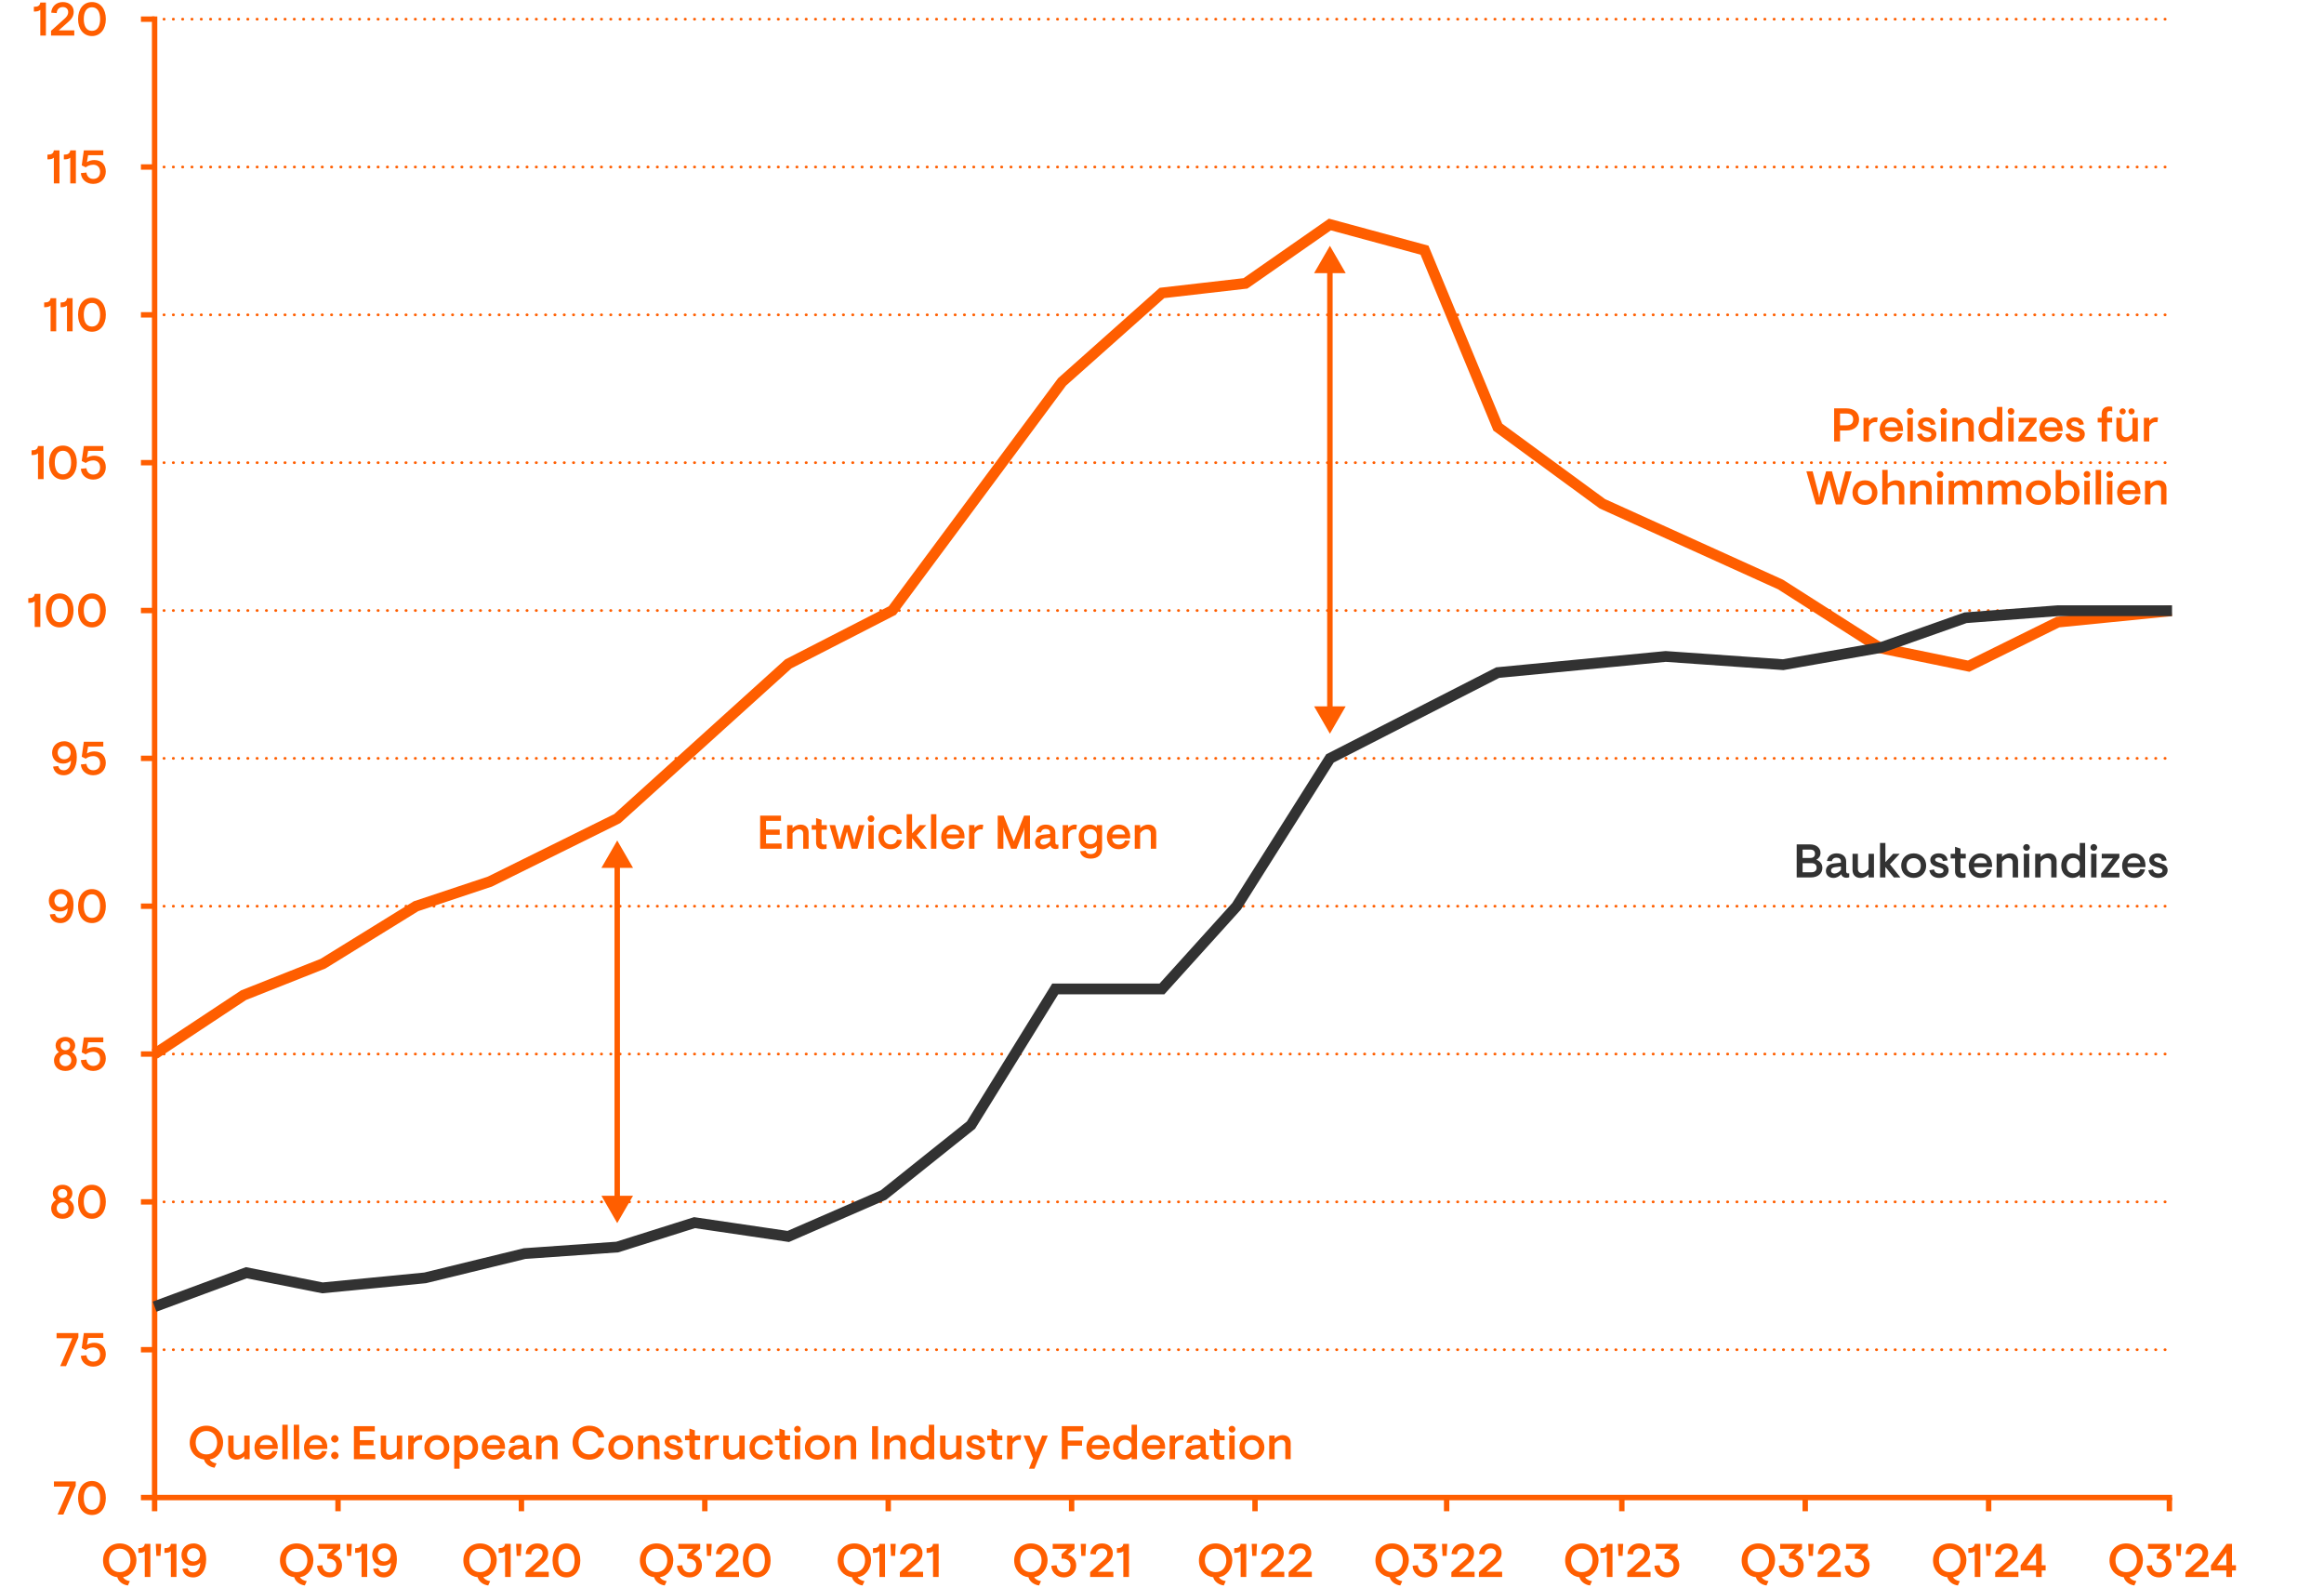 <svg width="849" height="580" viewBox="0 0 849 580" fill="none" xmlns="http://www.w3.org/2000/svg">
<path d="M56.484 385.004L88.984 363.504L117.984 352.004L151.984 331.004L178.984 322.004L225.484 299.004L287.984 242.504L325.984 223.004L387.984 139.504L424.484 107.004L454.984 103.504L485.836 82L520.403 91.377L547.168 156.011L585.372 184.012L650.422 213.481L686.729 236.639L719.197 243.321L751.781 227.227L793.268 223.098" stroke="#FF5E00" stroke-width="3.94"/>
<path d="M56.484 385H51.484" stroke="#FF5E00" stroke-width="1.97"/>
<path d="M56.484 331H51.484" stroke="#FF5E00" stroke-width="1.97"/>
<path d="M56.484 277H51.484" stroke="#FF5E00" stroke-width="1.97"/>
<path d="M56.484 223H51.484" stroke="#FF5E00" stroke-width="1.97"/>
<path d="M56.484 169H51.484" stroke="#FF5E00" stroke-width="1.97"/>
<path d="M56.484 115H51.484" stroke="#FF5E00" stroke-width="1.97"/>
<path d="M56.484 61H51.484" stroke="#FF5E00" stroke-width="1.97"/>
<path d="M56.484 7H51.484" stroke="#FF5E00" stroke-width="1.97"/>
<path d="M56.484 439H51.484" stroke="#FF5E00" stroke-width="1.97"/>
<path d="M56.484 493H51.484" stroke="#FF5E00" stroke-width="1.97"/>
<path d="M56.484 547H51.484" stroke="#FF5E00" stroke-width="1.97"/>
<path d="M56.484 547L56.484 552" stroke="#FF5E00" stroke-width="1.97"/>
<path d="M123.484 547L123.484 552" stroke="#FF5E00" stroke-width="1.97"/>
<path d="M190.484 547L190.484 552" stroke="#FF5E00" stroke-width="1.97"/>
<path d="M257.484 547L257.484 552" stroke="#FF5E00" stroke-width="1.97"/>
<path d="M324.484 547L324.484 552" stroke="#FF5E00" stroke-width="1.97"/>
<path d="M391.484 547L391.484 552" stroke="#FF5E00" stroke-width="1.97"/>
<path d="M458.484 547L458.484 552" stroke="#FF5E00" stroke-width="1.97"/>
<path d="M528.484 547L528.484 552" stroke="#FF5E00" stroke-width="1.97"/>
<path d="M592.484 547L592.484 552" stroke="#FF5E00" stroke-width="1.97"/>
<path d="M659.484 547L659.484 552" stroke="#FF5E00" stroke-width="1.97"/>
<path d="M726.484 547L726.484 552" stroke="#FF5E00" stroke-width="1.97"/>
<path d="M792.516 547L792.516 552" stroke="#FF5E00" stroke-width="1.97"/>
<path d="M14.733 229H12.681V219.599C12.129 220.082 11.49 220.22 10.335 220.22V218.477H10.576C11.835 218.477 12.543 218.029 12.681 216.925H14.733V229ZM21.8 229.173C18.66 229.173 16.728 226.602 16.728 222.962C16.728 219.323 18.66 216.752 21.8 216.752C24.922 216.752 26.871 219.323 26.871 222.962C26.871 226.602 24.922 229.173 21.8 229.173ZM21.8 227.275C23.766 227.275 24.784 225.602 24.784 222.962C24.784 220.323 23.766 218.65 21.8 218.65C19.833 218.65 18.816 220.323 18.816 222.962C18.816 225.602 19.833 227.275 21.8 227.275ZM33.592 229.173C30.452 229.173 28.52 226.602 28.52 222.962C28.52 219.323 30.452 216.752 33.592 216.752C36.714 216.752 38.663 219.323 38.663 222.962C38.663 226.602 36.714 229.173 33.592 229.173ZM33.592 227.275C35.558 227.275 36.576 225.602 36.576 222.962C36.576 220.323 35.558 218.65 33.592 218.65C31.625 218.65 30.608 220.323 30.608 222.962C30.608 225.602 31.625 227.275 33.592 227.275Z" fill="#FF5E00"/>
<path d="M15.929 175H13.877V165.599C13.325 166.082 12.686 166.22 11.531 166.22V164.477H11.772C13.031 164.477 13.739 164.029 13.877 162.925H15.929V175ZM22.996 175.173C19.856 175.173 17.924 172.602 17.924 168.962C17.924 165.323 19.856 162.752 22.996 162.752C26.118 162.752 28.067 165.323 28.067 168.962C28.067 172.602 26.118 175.173 22.996 175.173ZM22.996 173.275C24.962 173.275 25.98 171.602 25.98 168.962C25.98 166.323 24.962 164.65 22.996 164.65C21.029 164.65 20.012 166.323 20.012 168.962C20.012 171.602 21.029 173.275 22.996 173.275ZM34.046 175.173C31.597 175.173 29.768 173.62 29.544 171.36L29.613 171.222L31.579 171.032C31.717 172.223 32.511 173.344 34.046 173.344C35.616 173.344 36.565 172.378 36.565 170.739C36.565 169.049 35.478 168.169 34.081 168.169C32.752 168.169 31.838 168.721 31.321 169.118L29.854 168.393L30.631 162.925H37.738V164.684H32.2L31.752 167.22C32.39 166.806 33.373 166.461 34.443 166.461C37.013 166.461 38.652 168.065 38.652 170.67C38.652 173.102 36.944 175.173 34.046 175.173Z" fill="#FF5E00"/>
<path d="M20.528 121H18.476V111.599C17.924 112.082 17.285 112.22 16.13 112.22V110.477H16.371C17.63 110.477 18.337 110.029 18.476 108.925H20.528V121ZM26.525 121H24.473V111.599C23.921 112.082 23.282 112.22 22.127 112.22V110.477H22.368C23.627 110.477 24.335 110.029 24.473 108.925H26.525V121ZM33.592 121.173C30.452 121.173 28.52 118.602 28.52 114.962C28.52 111.323 30.452 108.752 33.592 108.752C36.714 108.752 38.663 111.323 38.663 114.962C38.663 118.602 36.714 121.173 33.592 121.173ZM33.592 119.275C35.558 119.275 36.576 117.602 36.576 114.962C36.576 112.323 35.558 110.65 33.592 110.65C31.625 110.65 30.608 112.323 30.608 114.962C30.608 117.602 31.625 119.275 33.592 119.275Z" fill="#FF5E00"/>
<path d="M21.724 67H19.672V57.599C19.119 58.082 18.481 58.22 17.326 58.22V56.477H17.567C18.826 56.477 19.534 56.029 19.672 54.925H21.724V67ZM27.721 67H25.669V57.599C25.117 58.082 24.478 58.22 23.323 58.22V56.477H23.564C24.823 56.477 25.531 56.029 25.669 54.925H27.721V67ZM34.046 67.172C31.597 67.172 29.768 65.62 29.544 63.36L29.613 63.222L31.579 63.032C31.717 64.223 32.511 65.344 34.046 65.344C35.616 65.344 36.565 64.378 36.565 62.739C36.565 61.049 35.478 60.169 34.081 60.169C32.752 60.169 31.838 60.721 31.321 61.118L29.854 60.393L30.631 54.925H37.738V56.684H32.2L31.752 59.22C32.39 58.806 33.373 58.461 34.443 58.461C37.013 58.461 38.652 60.066 38.652 62.67C38.652 65.103 36.944 67.172 34.046 67.172Z" fill="#FF5E00"/>
<path d="M16.772 13H14.719V3.599C14.167 4.082 13.529 4.22 12.373 4.22V2.478H12.614C13.874 2.478 14.581 2.029 14.719 0.925H16.772V13ZM27.133 13H18.646V11.258L23.545 6.859C24.356 6.135 24.908 5.444 24.908 4.392C24.908 3.288 24.114 2.581 22.976 2.581C21.648 2.581 20.785 3.426 20.716 4.789L18.767 4.634L18.715 4.513C18.887 2.409 20.526 0.752 22.959 0.752C25.253 0.752 26.926 2.132 26.926 4.289C26.926 5.876 26.15 6.963 24.925 8.032L21.441 11.102H27.133V13ZM33.592 13.172C30.452 13.172 28.52 10.602 28.52 6.963C28.52 3.323 30.452 0.752 33.592 0.752C36.714 0.752 38.663 3.323 38.663 6.963C38.663 10.602 36.714 13.172 33.592 13.172ZM33.592 11.275C35.558 11.275 36.576 9.602 36.576 6.963C36.576 4.323 35.558 2.65 33.592 2.65C31.625 2.65 30.608 4.323 30.608 6.963C30.608 9.602 31.625 11.275 33.592 11.275Z" fill="#FF5E00"/>
<path d="M23.276 283.173C21.119 283.173 19.739 281.965 19.412 280.119L19.463 279.998L21.275 279.809C21.602 280.913 22.258 281.361 23.293 281.361C24.759 281.361 25.898 280.033 25.915 277.773C25.156 278.601 24.173 278.912 23.034 278.912C20.774 278.912 19.032 277.376 19.032 274.979C19.032 272.598 20.809 270.752 23.5 270.752C24.811 270.752 26.139 271.391 26.95 272.426C27.726 273.461 28.054 274.789 28.054 276.548C28.054 280.516 26.277 283.173 23.276 283.173ZM23.431 277.342C24.949 277.342 25.811 276.169 25.811 274.927C25.811 273.616 24.949 272.512 23.431 272.512C21.93 272.512 21.068 273.685 21.068 274.927C21.068 276.169 21.93 277.342 23.431 277.342ZM34.046 283.173C31.597 283.173 29.768 281.62 29.544 279.36L29.613 279.222L31.579 279.032C31.717 280.223 32.511 281.344 34.046 281.344C35.616 281.344 36.565 280.378 36.565 278.739C36.565 277.049 35.478 276.169 34.081 276.169C32.752 276.169 31.838 276.721 31.321 277.118L29.854 276.393L30.631 270.925H37.738V272.684H32.2L31.752 275.22C32.39 274.806 33.373 274.461 34.443 274.461C37.013 274.461 38.652 276.065 38.652 278.67C38.652 281.102 36.944 283.173 34.046 283.173Z" fill="#FF5E00"/>
<path d="M22.08 337.173C19.923 337.173 18.543 335.965 18.216 334.119L18.267 333.998L20.079 333.809C20.406 334.913 21.062 335.361 22.097 335.361C23.563 335.361 24.702 334.033 24.719 331.773C23.96 332.601 22.977 332.912 21.838 332.912C19.578 332.912 17.836 331.376 17.836 328.979C17.836 326.598 19.613 324.752 22.304 324.752C23.615 324.752 24.943 325.391 25.754 326.426C26.53 327.461 26.858 328.789 26.858 330.548C26.858 334.516 25.081 337.173 22.08 337.173ZM22.235 331.342C23.753 331.342 24.615 330.169 24.615 328.927C24.615 327.616 23.753 326.512 22.235 326.512C20.734 326.512 19.872 327.685 19.872 328.927C19.872 330.169 20.734 331.342 22.235 331.342ZM33.592 337.173C30.452 337.173 28.52 334.602 28.52 330.962C28.52 327.323 30.452 324.752 33.592 324.752C36.714 324.752 38.663 327.323 38.663 330.962C38.663 334.602 36.714 337.173 33.592 337.173ZM33.592 335.275C35.558 335.275 36.576 333.602 36.576 330.962C36.576 328.323 35.558 326.65 33.592 326.65C31.625 326.65 30.608 328.323 30.608 330.962C30.608 333.602 31.625 335.275 33.592 335.275Z" fill="#FF5E00"/>
<path d="M23.884 391.173C21.297 391.173 19.727 389.516 19.727 387.36C19.727 385.98 20.486 384.876 21.521 384.29C20.762 383.72 20.313 382.841 20.313 381.875C20.313 380.063 21.814 378.752 23.884 378.752C25.971 378.752 27.472 380.063 27.472 381.875C27.472 382.841 27.024 383.72 26.265 384.29C27.3 384.876 28.059 385.98 28.059 387.36C28.059 389.516 26.472 391.173 23.884 391.173ZM23.884 383.6C24.885 383.6 25.609 382.927 25.609 381.961C25.609 380.978 24.885 380.322 23.884 380.322C22.884 380.322 22.176 380.978 22.176 381.961C22.176 382.927 22.884 383.6 23.884 383.6ZM23.884 389.413C25.092 389.413 26.04 388.55 26.04 387.291C26.04 386.032 25.074 385.152 23.884 385.152C22.694 385.152 21.745 386.032 21.745 387.291C21.745 388.55 22.677 389.413 23.884 389.413ZM34.046 391.173C31.597 391.173 29.768 389.62 29.544 387.36L29.613 387.222L31.579 387.032C31.717 388.223 32.511 389.344 34.046 389.344C35.616 389.344 36.565 388.378 36.565 386.739C36.565 385.049 35.478 384.169 34.081 384.169C32.752 384.169 31.838 384.721 31.321 385.118L29.854 384.393L30.631 378.925H37.738V380.684H32.2L31.752 383.22C32.39 382.806 33.373 382.461 34.443 382.461C37.013 382.461 38.652 384.065 38.652 386.67C38.652 389.102 36.944 391.173 34.046 391.173Z" fill="#FF5E00"/>
<path d="M22.857 445.173C20.269 445.173 18.699 443.516 18.699 441.36C18.699 439.98 19.458 438.876 20.493 438.29C19.734 437.72 19.286 436.841 19.286 435.875C19.286 434.063 20.787 432.752 22.857 432.752C24.944 432.752 26.445 434.063 26.445 435.875C26.445 436.841 25.996 437.72 25.237 438.29C26.272 438.876 27.031 439.98 27.031 441.36C27.031 443.516 25.444 445.173 22.857 445.173ZM22.857 437.6C23.857 437.6 24.582 436.927 24.582 435.961C24.582 434.978 23.857 434.322 22.857 434.322C21.856 434.322 21.149 434.978 21.149 435.961C21.149 436.927 21.856 437.6 22.857 437.6ZM22.857 443.413C24.064 443.413 25.013 442.55 25.013 441.291C25.013 440.032 24.047 439.152 22.857 439.152C21.666 439.152 20.718 440.032 20.718 441.291C20.718 442.55 21.649 443.413 22.857 443.413ZM33.592 445.173C30.452 445.173 28.52 442.602 28.52 438.962C28.52 435.323 30.452 432.752 33.592 432.752C36.714 432.752 38.663 435.323 38.663 438.962C38.663 442.602 36.714 445.173 33.592 445.173ZM33.592 443.275C35.558 443.275 36.576 441.602 36.576 438.962C36.576 436.323 35.558 434.65 33.592 434.65C31.625 434.65 30.608 436.323 30.608 438.962C30.608 441.602 31.625 443.275 33.592 443.275Z" fill="#FF5E00"/>
<path d="M24.117 499H21.995L26.411 488.788H20.667V486.925H28.637V488.46L24.117 499ZM34.046 499.173C31.597 499.173 29.768 497.62 29.544 495.36L29.613 495.222L31.579 495.032C31.717 496.223 32.511 497.344 34.046 497.344C35.616 497.344 36.565 496.378 36.565 494.739C36.565 493.049 35.478 492.169 34.081 492.169C32.752 492.169 31.838 492.721 31.321 493.118L29.854 492.393L30.631 486.925H37.738V488.684H32.2L31.752 491.22C32.39 490.806 33.373 490.461 34.443 490.461C37.013 490.461 38.652 492.065 38.652 494.67C38.652 497.102 36.944 499.173 34.046 499.173Z" fill="#FF5E00"/>
<path d="M23.157 553.203H21.035L25.451 542.991H19.707V541.128H27.676V542.663L23.157 553.203ZM33.592 553.376C30.452 553.376 28.52 550.805 28.52 547.166C28.52 543.526 30.452 540.956 33.592 540.956C36.714 540.956 38.663 543.526 38.663 547.166C38.663 550.805 36.714 553.376 33.592 553.376ZM33.592 551.478C35.558 551.478 36.576 549.805 36.576 547.166C36.576 544.526 35.558 542.853 33.592 542.853C31.625 542.853 30.608 544.526 30.608 547.166C30.608 549.805 31.625 551.478 33.592 551.478Z" fill="#FF5E00"/>
<path d="M47.408 577.604L46.718 579.105C44.976 578.898 43.217 577.691 42.872 576.104C39.853 575.741 37.645 573.361 37.645 569.962C37.645 566.254 40.301 563.752 43.734 563.752C47.184 563.752 49.841 566.254 49.841 569.962C49.841 572.998 47.667 575.793 45.011 576.035V576.121C45.321 576.811 46.373 577.38 47.408 577.518V577.604ZM43.734 574.24C46.132 574.24 47.65 572.481 47.65 569.962C47.65 567.444 46.132 565.684 43.734 565.684C41.354 565.684 39.819 567.444 39.819 569.962C39.819 572.481 41.354 574.24 43.734 574.24ZM54.938 576H52.886V566.599C52.334 567.082 51.695 567.22 50.539 567.22V565.477H50.781C52.04 565.477 52.748 565.029 52.886 563.925H54.938V576ZM58.624 568.306H57.123L56.916 563.925H58.848L58.624 568.306ZM64.473 576H62.42V566.599C61.868 567.082 61.23 567.22 60.074 567.22V565.477H60.316C61.575 565.477 62.282 565.029 62.42 563.925H64.473V576ZM70.539 576.173C68.383 576.173 67.003 574.965 66.675 573.119L66.727 572.998L68.538 572.809C68.866 573.913 69.521 574.361 70.556 574.361C72.022 574.361 73.161 573.033 73.178 570.773C72.419 571.601 71.436 571.912 70.297 571.912C68.038 571.912 66.296 570.376 66.296 567.979C66.296 565.598 68.072 563.752 70.763 563.752C72.074 563.752 73.403 564.391 74.213 565.426C74.99 566.461 75.317 567.789 75.317 569.548C75.317 573.516 73.54 576.173 70.539 576.173ZM70.694 570.342C72.212 570.342 73.075 569.169 73.075 567.927C73.075 566.616 72.212 565.512 70.694 565.512C69.194 565.512 68.331 566.685 68.331 567.927C68.331 569.169 69.194 570.342 70.694 570.342Z" fill="#FF5E00"/>
<path d="M112.039 577.604L111.349 579.105C109.606 578.898 107.847 577.691 107.502 576.104C104.483 575.741 102.275 573.361 102.275 569.962C102.275 566.254 104.932 563.752 108.364 563.752C111.814 563.752 114.471 566.254 114.471 569.962C114.471 572.998 112.297 575.793 109.641 576.035V576.121C109.951 576.811 111.004 577.38 112.039 577.518V577.604ZM108.364 574.24C110.762 574.24 112.28 572.481 112.28 569.962C112.28 567.444 110.762 565.684 108.364 565.684C105.984 565.684 104.449 567.444 104.449 569.962C104.449 572.481 105.984 574.24 108.364 574.24ZM120.469 576.173C117.657 576.173 115.984 574.275 115.846 571.963L115.95 571.894L117.778 571.722C117.899 573.24 118.848 574.344 120.469 574.344C121.901 574.344 122.85 573.412 122.85 571.808C122.85 570.152 121.556 569.324 120.072 569.324H119.572V567.685L121.728 565.719H116.346V563.925H124.316V565.702L121.797 567.875C123.402 568.272 124.937 569.462 124.937 571.791C124.937 574.292 123.022 576.173 120.469 576.173ZM128.291 568.306H126.79L126.583 563.925H128.515L128.291 568.306ZM134.14 576H132.087V566.599C131.535 567.082 130.897 567.22 129.741 567.22V565.477H129.983C131.242 565.477 131.949 565.029 132.087 563.925H134.14V576ZM140.206 576.173C138.05 576.173 136.67 574.965 136.342 573.119L136.394 572.998L138.205 572.809C138.533 573.913 139.188 574.361 140.223 574.361C141.689 574.361 142.828 573.033 142.845 570.773C142.086 571.601 141.103 571.912 139.964 571.912C137.705 571.912 135.962 570.376 135.962 567.979C135.962 565.598 137.739 563.752 140.43 563.752C141.741 563.752 143.069 564.391 143.88 565.426C144.656 566.461 144.984 567.789 144.984 569.548C144.984 573.516 143.207 576.173 140.206 576.173ZM140.361 570.342C141.879 570.342 142.742 569.169 142.742 567.927C142.742 566.616 141.879 565.512 140.361 565.512C138.86 565.512 137.998 566.685 137.998 567.927C137.998 569.169 138.86 570.342 140.361 570.342Z" fill="#FF5E00"/>
<path d="M179.039 577.604L178.349 579.105C176.606 578.898 174.847 577.691 174.502 576.104C171.483 575.741 169.275 573.361 169.275 569.962C169.275 566.254 171.932 563.752 175.364 563.752C178.814 563.752 181.471 566.254 181.471 569.962C181.471 572.998 179.297 575.793 176.641 576.035V576.121C176.951 576.811 178.004 577.38 179.039 577.518V577.604ZM175.364 574.24C177.762 574.24 179.28 572.481 179.28 569.962C179.28 567.444 177.762 565.684 175.364 565.684C172.984 565.684 171.449 567.444 171.449 569.962C171.449 572.481 172.984 574.24 175.364 574.24ZM186.568 576H184.516V566.599C183.964 567.082 183.325 567.22 182.17 567.22V565.477H182.411C183.67 565.477 184.378 565.029 184.516 563.925H186.568V576ZM190.254 568.306H188.753L188.546 563.925H190.478L190.254 568.306ZM200.467 576H191.98V574.258L196.879 569.859C197.69 569.134 198.242 568.444 198.242 567.392C198.242 566.288 197.448 565.581 196.31 565.581C194.982 565.581 194.119 566.426 194.05 567.789L192.101 567.634L192.049 567.513C192.222 565.408 193.86 563.752 196.293 563.752C198.587 563.752 200.26 565.132 200.26 567.289C200.26 568.876 199.484 569.962 198.259 571.032L194.775 574.102H200.467V576ZM206.926 576.173C203.787 576.173 201.855 573.602 201.855 569.962C201.855 566.323 203.787 563.752 206.926 563.752C210.048 563.752 211.998 566.323 211.998 569.962C211.998 573.602 210.048 576.173 206.926 576.173ZM206.926 574.275C208.893 574.275 209.91 572.602 209.91 569.962C209.91 567.323 208.893 565.65 206.926 565.65C204.96 565.65 203.942 567.323 203.942 569.962C203.942 572.602 204.96 574.275 206.926 574.275Z" fill="#FF5E00"/>
<path d="M243.52 577.604L242.83 579.105C241.088 578.898 239.328 577.691 238.983 576.104C235.965 575.741 233.757 573.361 233.757 569.962C233.757 566.254 236.413 563.752 239.846 563.752C243.296 563.752 245.952 566.254 245.952 569.962C245.952 572.998 243.779 575.793 241.122 576.035V576.121C241.433 576.811 242.485 577.38 243.52 577.518V577.604ZM239.846 574.24C242.244 574.24 243.762 572.481 243.762 569.962C243.762 567.444 242.244 565.684 239.846 565.684C237.465 565.684 235.93 567.444 235.93 569.962C235.93 572.481 237.465 574.24 239.846 574.24ZM251.951 576.173C249.139 576.173 247.466 574.275 247.328 571.963L247.431 571.894L249.26 571.722C249.381 573.24 250.329 574.344 251.951 574.344C253.383 574.344 254.331 573.412 254.331 571.808C254.331 570.152 253.038 569.324 251.554 569.324H251.054V567.685L253.21 565.719H247.828V563.925H255.798V565.702L253.279 567.875C254.883 568.272 256.419 569.462 256.419 571.791C256.419 574.292 254.504 576.173 251.951 576.173ZM259.772 568.306H258.272L258.065 563.925H259.997L259.772 568.306ZM269.986 576H261.499V574.258L266.398 569.859C267.208 569.134 267.76 568.444 267.76 567.392C267.76 566.288 266.967 565.581 265.828 565.581C264.5 565.581 263.638 566.426 263.569 567.789L261.619 567.634L261.568 567.513C261.74 565.408 263.379 563.752 265.811 563.752C268.105 563.752 269.779 565.132 269.779 567.289C269.779 568.876 269.002 569.962 267.778 571.032L264.293 574.102H269.986V576ZM276.445 576.173C273.305 576.173 271.373 573.602 271.373 569.962C271.373 566.323 273.305 563.752 276.445 563.752C279.567 563.752 281.516 566.323 281.516 569.962C281.516 573.602 279.567 576.173 276.445 576.173ZM276.445 574.275C278.411 574.275 279.429 572.602 279.429 569.962C279.429 567.323 278.411 565.65 276.445 565.65C274.478 565.65 273.46 567.323 273.46 569.962C273.46 572.602 274.478 574.275 276.445 574.275Z" fill="#FF5E00"/>
<path d="M315.784 577.604L315.094 579.105C313.352 578.898 311.593 577.691 311.248 576.104C308.229 575.741 306.021 573.361 306.021 569.962C306.021 566.254 308.677 563.752 312.11 563.752C315.56 563.752 318.217 566.254 318.217 569.962C318.217 572.998 316.043 575.793 313.387 576.035V576.121C313.697 576.811 314.749 577.38 315.784 577.518V577.604ZM312.11 574.24C314.508 574.24 316.026 572.481 316.026 569.962C316.026 567.444 314.508 565.684 312.11 565.684C309.73 565.684 308.194 567.444 308.194 569.962C308.194 572.481 309.73 574.24 312.11 574.24ZM323.314 576H321.261V566.599C320.709 567.082 320.071 567.22 318.915 567.22V565.477H319.157C320.416 565.477 321.123 565.029 321.261 563.925H323.314V576ZM327 568.306H325.499L325.292 563.925H327.224L327 568.306ZM337.213 576H328.726V574.258L333.625 569.859C334.436 569.134 334.988 568.444 334.988 567.392C334.988 566.288 334.194 565.581 333.056 565.581C331.728 565.581 330.865 566.426 330.796 567.789L328.847 567.634L328.795 567.513C328.968 565.408 330.606 563.752 333.039 563.752C335.333 563.752 337.006 565.132 337.006 567.289C337.006 568.876 336.23 569.962 335.005 571.032L331.521 574.102H337.213V576ZM342.906 576H340.853V566.599C340.301 567.082 339.663 567.22 338.507 567.22V565.477H338.748C340.008 565.477 340.715 565.029 340.853 563.925H342.906V576Z" fill="#FF5E00"/>
<path d="M380.266 577.604L379.576 579.105C377.834 578.898 376.074 577.691 375.729 576.104C372.71 575.741 370.502 573.361 370.502 569.962C370.502 566.254 373.159 563.752 376.592 563.752C380.042 563.752 382.698 566.254 382.698 569.962C382.698 572.998 380.525 575.793 377.868 576.035V576.121C378.179 576.811 379.231 577.38 380.266 577.518V577.604ZM376.592 574.24C378.989 574.24 380.507 572.481 380.507 569.962C380.507 567.444 378.989 565.684 376.592 565.684C374.211 565.684 372.676 567.444 372.676 569.962C372.676 572.481 374.211 574.24 376.592 574.24ZM388.697 576.173C385.885 576.173 384.212 574.275 384.074 571.963L384.177 571.894L386.006 571.722C386.126 573.24 387.075 574.344 388.697 574.344C390.128 574.344 391.077 573.412 391.077 571.808C391.077 570.152 389.783 569.324 388.3 569.324H387.8V567.685L389.956 565.719H384.574V563.925H392.543V565.702L390.025 567.875C391.629 568.272 393.164 569.462 393.164 571.791C393.164 574.292 391.25 576.173 388.697 576.173ZM396.518 568.306H395.017L394.81 563.925H396.742L396.518 568.306ZM406.731 576H398.244V574.258L403.143 569.859C403.954 569.134 404.506 568.444 404.506 567.392C404.506 566.288 403.713 565.581 402.574 565.581C401.246 565.581 400.383 566.426 400.314 567.789L398.365 567.634L398.313 567.513C398.486 565.408 400.125 563.752 402.557 563.752C404.851 563.752 406.524 565.132 406.524 567.289C406.524 568.876 405.748 569.962 404.523 571.032L401.039 574.102H406.731V576ZM412.424 576H410.371V566.599C409.819 567.082 409.181 567.22 408.025 567.22V565.477H408.267C409.526 565.477 410.233 565.029 410.371 563.925H412.424V576Z" fill="#FF5E00"/>
<path d="M447.754 577.604L447.064 579.105C445.322 578.898 443.563 577.691 443.218 576.104C440.199 575.741 437.991 573.361 437.991 569.962C437.991 566.254 440.647 563.752 444.08 563.752C447.53 563.752 450.187 566.254 450.187 569.962C450.187 572.998 448.013 575.793 445.357 576.035V576.121C445.667 576.811 446.719 577.38 447.754 577.518V577.604ZM444.08 574.24C446.478 574.24 447.996 572.481 447.996 569.962C447.996 567.444 446.478 565.684 444.08 565.684C441.7 565.684 440.164 567.444 440.164 569.962C440.164 572.481 441.7 574.24 444.08 574.24ZM455.284 576H453.231V566.599C452.679 567.082 452.041 567.22 450.885 567.22V565.477H451.127C452.386 565.477 453.093 565.029 453.231 563.925H455.284V576ZM458.97 568.306H457.469L457.262 563.925H459.194L458.97 568.306ZM469.183 576H460.696V574.258L465.595 569.859C466.406 569.134 466.958 568.444 466.958 567.392C466.958 566.288 466.164 565.581 465.026 565.581C463.698 565.581 462.835 566.426 462.766 567.789L460.817 567.634L460.765 567.513C460.938 565.408 462.576 563.752 465.009 563.752C467.303 563.752 468.976 565.132 468.976 567.289C468.976 568.876 468.2 569.962 466.975 571.032L463.491 574.102H469.183V576ZM479.24 576H470.753V574.258L475.652 569.859C476.463 569.134 477.015 568.444 477.015 567.392C477.015 566.288 476.221 565.581 475.083 565.581C473.755 565.581 472.892 566.426 472.823 567.789L470.874 567.634L470.822 567.513C470.995 565.408 472.633 563.752 475.066 563.752C477.36 563.752 479.033 565.132 479.033 567.289C479.033 568.876 478.257 569.962 477.032 571.032L473.548 574.102H479.24V576Z" fill="#FF5E00"/>
<path d="M512.236 577.604L511.546 579.105C509.804 578.898 508.044 577.691 507.699 576.104C504.681 575.741 502.473 573.361 502.473 569.962C502.473 566.254 505.129 563.752 508.562 563.752C512.012 563.752 514.668 566.254 514.668 569.962C514.668 572.998 512.495 575.793 509.838 576.035V576.121C510.149 576.811 511.201 577.38 512.236 577.518V577.604ZM508.562 574.24C510.96 574.24 512.478 572.481 512.478 569.962C512.478 567.444 510.96 565.684 508.562 565.684C506.181 565.684 504.646 567.444 504.646 569.962C504.646 572.481 506.181 574.24 508.562 574.24ZM520.667 576.173C517.855 576.173 516.182 574.275 516.044 571.963L516.147 571.894L517.976 571.722C518.096 573.24 519.045 574.344 520.667 574.344C522.098 574.344 523.047 573.412 523.047 571.808C523.047 570.152 521.753 569.324 520.27 569.324H519.77V567.685L521.926 565.719H516.544V563.925H524.513V565.702L521.995 567.875C523.599 568.272 525.134 569.462 525.134 571.791C525.134 574.292 523.22 576.173 520.667 576.173ZM528.488 568.306H526.987L526.78 563.925H528.712L528.488 568.306ZM538.702 576H530.215V574.258L535.114 569.859C535.924 569.134 536.476 568.444 536.476 567.392C536.476 566.288 535.683 565.581 534.544 565.581C533.216 565.581 532.354 566.426 532.285 567.789L530.335 567.634L530.284 567.513C530.456 565.408 532.095 563.752 534.527 563.752C536.821 563.752 538.495 565.132 538.495 567.289C538.495 568.876 537.718 569.962 536.494 571.032L533.009 574.102H538.702V576ZM548.758 576H540.271V574.258L545.17 569.859C545.981 569.134 546.533 568.444 546.533 567.392C546.533 566.288 545.74 565.581 544.601 565.581C543.273 565.581 542.41 566.426 542.341 567.789L540.392 567.634L540.34 567.513C540.513 565.408 542.152 563.752 544.584 563.752C546.878 563.752 548.551 565.132 548.551 567.289C548.551 568.876 547.775 569.962 546.55 571.032L543.066 574.102H548.758V576Z" fill="#FF5E00"/>
<path d="M581.544 577.604L580.854 579.105C579.112 578.898 577.352 577.691 577.007 576.104C573.988 575.741 571.78 573.361 571.78 569.962C571.78 566.254 574.437 563.752 577.87 563.752C581.32 563.752 583.976 566.254 583.976 569.962C583.976 572.998 581.803 575.793 579.146 576.035V576.121C579.457 576.811 580.509 577.38 581.544 577.518V577.604ZM577.87 574.24C580.267 574.24 581.785 572.481 581.785 569.962C581.785 567.444 580.267 565.684 577.87 565.684C575.489 565.684 573.954 567.444 573.954 569.962C573.954 572.481 575.489 574.24 577.87 574.24ZM589.074 576H587.021V566.599C586.469 567.082 585.831 567.22 584.675 567.22V565.477H584.916C586.176 565.477 586.883 565.029 587.021 563.925H589.074V576ZM592.759 568.306H591.258L591.051 563.925H592.983L592.759 568.306ZM602.973 576H594.486V574.258L599.385 569.859C600.195 569.134 600.747 568.444 600.747 567.392C600.747 566.288 599.954 565.581 598.815 565.581C597.487 565.581 596.625 566.426 596.556 567.789L594.606 567.634L594.555 567.513C594.727 565.408 596.366 563.752 598.798 563.752C601.092 563.752 602.766 565.132 602.766 567.289C602.766 568.876 601.989 569.962 600.765 571.032L597.28 574.102H602.973V576ZM609.01 576.173C606.198 576.173 604.525 574.275 604.387 571.963L604.491 571.894L606.319 571.722C606.44 573.24 607.389 574.344 609.01 574.344C610.442 574.344 611.391 573.412 611.391 571.808C611.391 570.152 610.097 569.324 608.613 569.324H608.113V567.685L610.269 565.719H604.887V563.925H612.857V565.702L610.338 567.875C611.943 568.272 613.478 569.462 613.478 571.791C613.478 574.292 611.563 576.173 609.01 576.173Z" fill="#FF5E00"/>
<path d="M646.025 577.604L645.335 579.105C643.593 578.898 641.834 577.691 641.489 576.104C638.47 575.741 636.262 573.361 636.262 569.962C636.262 566.254 638.918 563.752 642.351 563.752C645.801 563.752 648.458 566.254 648.458 569.962C648.458 572.998 646.284 575.793 643.628 576.035V576.121C643.938 576.811 644.99 577.38 646.025 577.518V577.604ZM642.351 574.24C644.749 574.24 646.267 572.481 646.267 569.962C646.267 567.444 644.749 565.684 642.351 565.684C639.971 565.684 638.435 567.444 638.435 569.962C638.435 572.481 639.971 574.24 642.351 574.24ZM654.456 576.173C651.644 576.173 649.971 574.275 649.833 571.963L649.937 571.894L651.765 571.722C651.886 573.24 652.835 574.344 654.456 574.344C655.888 574.344 656.837 573.412 656.837 571.808C656.837 570.152 655.543 569.324 654.059 569.324H653.559V567.685L655.715 565.719H650.333V563.925H658.303V565.702L655.784 567.875C657.389 568.272 658.924 569.462 658.924 571.791C658.924 574.292 657.009 576.173 654.456 576.173ZM662.278 568.306H660.777L660.57 563.925H662.502L662.278 568.306ZM672.491 576H664.004V574.258L668.903 569.859C669.714 569.134 670.266 568.444 670.266 567.392C670.266 566.288 669.472 565.581 668.334 565.581C667.006 565.581 666.143 566.426 666.074 567.789L664.125 567.634L664.073 567.513C664.246 565.408 665.884 563.752 668.317 563.752C670.611 563.752 672.284 565.132 672.284 567.289C672.284 568.876 671.508 569.962 670.283 571.032L666.799 574.102H672.491V576ZM678.529 576.173C675.717 576.173 674.044 574.275 673.906 571.963L674.009 571.894L675.838 571.722C675.958 573.24 676.907 574.344 678.529 574.344C679.96 574.344 680.909 573.412 680.909 571.808C680.909 570.152 679.615 569.324 678.132 569.324H677.632V567.685L679.788 565.719H674.406V563.925H682.375V565.702L679.857 567.875C681.461 568.272 682.996 569.462 682.996 571.791C682.996 574.292 681.082 576.173 678.529 576.173Z" fill="#FF5E00"/>
<path d="M715.931 577.604L715.241 579.105C713.499 578.898 711.74 577.691 711.395 576.104C708.376 575.741 706.168 573.361 706.168 569.962C706.168 566.254 708.824 563.752 712.257 563.752C715.707 563.752 718.364 566.254 718.364 569.962C718.364 572.998 716.19 575.793 713.534 576.035V576.121C713.844 576.811 714.896 577.38 715.931 577.518V577.604ZM712.257 574.24C714.655 574.24 716.173 572.481 716.173 569.962C716.173 567.444 714.655 565.684 712.257 565.684C709.877 565.684 708.341 567.444 708.341 569.962C708.341 572.481 709.877 574.24 712.257 574.24ZM723.461 576H721.408V566.599C720.856 567.082 720.218 567.22 719.062 567.22V565.477H719.304C720.563 565.477 721.27 565.029 721.408 563.925H723.461V576ZM727.147 568.306H725.646L725.439 563.925H727.371L727.147 568.306ZM737.36 576H728.873V574.258L733.772 569.859C734.583 569.134 735.135 568.444 735.135 567.392C735.135 566.288 734.341 565.581 733.203 565.581C731.875 565.581 731.012 566.426 730.943 567.789L728.994 567.634L728.942 567.513C729.115 565.408 730.753 563.752 733.186 563.752C735.48 563.752 737.153 565.132 737.153 567.289C737.153 568.876 736.377 569.962 735.152 571.032L731.668 574.102H737.36V576ZM745.864 576H743.811V573.637H738.187V571.739L743.914 563.925H745.864V571.739H747.313V573.637H745.864V576ZM743.811 567.082L740.413 571.739H743.811V567.082Z" fill="#FF5E00"/>
<path d="M780.413 577.604L779.723 579.105C777.981 578.898 776.221 577.691 775.876 576.104C772.857 575.741 770.649 573.361 770.649 569.962C770.649 566.254 773.306 563.752 776.739 563.752C780.189 563.752 782.845 566.254 782.845 569.962C782.845 572.998 780.672 575.793 778.015 576.035V576.121C778.326 576.811 779.378 577.38 780.413 577.518V577.604ZM776.739 574.24C779.136 574.24 780.654 572.481 780.654 569.962C780.654 567.444 779.136 565.684 776.739 565.684C774.358 565.684 772.823 567.444 772.823 569.962C772.823 572.481 774.358 574.24 776.739 574.24ZM788.844 576.173C786.032 576.173 784.359 574.275 784.221 571.963L784.324 571.894L786.153 571.722C786.273 573.24 787.222 574.344 788.844 574.344C790.275 574.344 791.224 573.412 791.224 571.808C791.224 570.152 789.93 569.324 788.447 569.324H787.947V567.685L790.103 565.719H784.721V563.925H792.69V565.702L790.172 567.875C791.776 568.272 793.311 569.462 793.311 571.791C793.311 574.292 791.397 576.173 788.844 576.173ZM796.665 568.306H795.164L794.957 563.925H796.889L796.665 568.306ZM806.878 576H798.391V574.258L803.29 569.859C804.101 569.134 804.653 568.444 804.653 567.392C804.653 566.288 803.86 565.581 802.721 565.581C801.393 565.581 800.53 566.426 800.461 567.789L798.512 567.634L798.46 567.513C798.633 565.408 800.272 563.752 802.704 563.752C804.998 563.752 806.671 565.132 806.671 567.289C806.671 568.876 805.895 569.962 804.67 571.032L801.186 574.102H806.878V576ZM815.382 576H813.329V573.637H807.706V571.739L813.433 563.925H815.382V571.739H816.831V573.637H815.382V576ZM813.329 567.082L809.931 571.739H813.329V567.082Z" fill="#FF5E00"/>
<path d="M56.484 7H792.484" stroke="#FF5E00" stroke-width="0.985" stroke-linecap="round" stroke-dasharray="0.1 3.3"/>
<path d="M56.484 61H792.484" stroke="#FF5E00" stroke-width="0.985" stroke-linecap="round" stroke-dasharray="0.1 3.3"/>
<path d="M56.484 115H792.484" stroke="#FF5E00" stroke-width="0.985" stroke-linecap="round" stroke-dasharray="0.1 3.3"/>
<path d="M56.484 169H792.484" stroke="#FF5E00" stroke-width="0.985" stroke-linecap="round" stroke-dasharray="0.1 3.3"/>
<path d="M56.484 223H792.484" stroke="#FF5E00" stroke-width="0.985" stroke-linecap="round" stroke-dasharray="0.1 3.3"/>
<path d="M56.484 277H792.484" stroke="#FF5E00" stroke-width="0.985" stroke-linecap="round" stroke-dasharray="0.1 3.3"/>
<path d="M56.484 331H792.484" stroke="#FF5E00" stroke-width="0.985" stroke-linecap="round" stroke-dasharray="0.1 3.3"/>
<path d="M56.484 385H791.484" stroke="#FF5E00" stroke-width="0.985" stroke-linecap="round" stroke-dasharray="0.1 3.3"/>
<path d="M56.484 439H792.484" stroke="#FF5E00" stroke-width="0.985" stroke-linecap="round" stroke-dasharray="0.1 3.3"/>
<path d="M56.484 493H792.484" stroke="#FF5E00" stroke-width="0.985" stroke-linecap="round" stroke-dasharray="0.1 3.3"/>
<path d="M56.484 547H792.484" stroke="#FF5E00" stroke-width="0.985" stroke-linecap="round" stroke-dasharray="0.1 3.3"/>
<path d="M56.484 547L793.5 547" stroke="#FF5E00" stroke-width="1.97"/>
<path d="M56.484 6.016L56.484 547.203" stroke="#FF5E00" stroke-width="1.97"/>
<path d="M225.484 307L219.711 317L231.258 317L225.484 307ZM225.484 446.766L231.258 436.766L219.711 436.766L225.484 446.766ZM225.484 316L224.484 316L224.484 437.766L225.484 437.766L226.484 437.766L226.484 316L225.484 316Z" fill="#FF5E00"/>
<path d="M485.836 89.773L480.062 99.773H491.609L485.836 89.773ZM485.836 268L491.609 258H480.062L485.836 268ZM485.836 98.773H484.836V259H485.836H486.836V98.773H485.836Z" fill="#FF5E00"/>
<path d="M56.484 477.271L89.977 464.881L117.793 470.409L155.308 466.754L191.646 457.887L225.484 455.5L253.715 446.587L287.967 451.631L322.74 436.505L354.731 410.943L385.505 361.218H424.482L451.741 331.047L485.858 277.025L547.151 245.675L608.503 239.78L651.418 242.783L687.468 236.437L718.038 225.642L751.709 223.078H793.484" stroke="#323232" stroke-width="3.94"/>
<path d="M79.076 534.604L78.386 536.105C76.644 535.898 74.884 534.691 74.539 533.104C71.52 532.741 69.312 530.361 69.312 526.962C69.312 523.254 71.969 520.752 75.402 520.752C78.852 520.752 81.508 523.254 81.508 526.962C81.508 529.998 79.335 532.793 76.678 533.035V533.121C76.989 533.811 78.041 534.38 79.076 534.518V534.604ZM75.402 531.24C77.799 531.24 79.317 529.481 79.317 526.962C79.317 524.444 77.799 522.684 75.402 522.684C73.021 522.684 71.486 524.444 71.486 526.962C71.486 529.481 73.021 531.24 75.402 531.24ZM86.299 533.173C84.419 533.173 83.367 531.999 83.367 530.188V524.375H85.333V529.809C85.333 530.861 85.919 531.447 86.954 531.447C87.886 531.447 88.697 530.826 89.231 529.998V524.375H91.198V533H89.231V531.896C88.593 532.586 87.558 533.173 86.299 533.173ZM97.272 533.173C94.685 533.173 92.96 531.378 92.96 528.688C92.96 525.996 94.978 524.202 97.272 524.202C99.722 524.202 101.481 525.841 101.481 528.618V529.222H94.874C94.961 530.637 95.927 531.499 97.307 531.499C98.531 531.499 99.256 530.895 99.566 529.981L101.291 530.085L101.343 530.171C100.791 532.103 99.377 533.173 97.272 533.173ZM94.909 527.79H99.618C99.497 526.514 98.514 525.807 97.272 525.807C96.099 525.807 95.15 526.531 94.909 527.79ZM105.112 533H103.145V520.407H105.112V533ZM109.289 533H107.323V520.407H109.289V533ZM115.364 533.173C112.777 533.173 111.052 531.378 111.052 528.688C111.052 525.996 113.07 524.202 115.364 524.202C117.814 524.202 119.573 525.841 119.573 528.618V529.222H112.967C113.053 530.637 114.019 531.499 115.399 531.499C116.624 531.499 117.348 530.895 117.659 529.981L119.384 530.085L119.435 530.171C118.883 532.103 117.469 533.173 115.364 533.173ZM113.001 527.79H117.71C117.59 526.514 116.606 525.807 115.364 525.807C114.191 525.807 113.243 526.531 113.001 527.79ZM122.324 526.911C121.582 526.911 120.961 526.29 120.961 525.565C120.961 524.823 121.582 524.202 122.324 524.202C123.049 524.202 123.67 524.823 123.67 525.565C123.67 526.29 123.049 526.911 122.324 526.911ZM122.324 533C121.582 533 120.961 532.379 120.961 531.637C120.961 530.913 121.582 530.292 122.324 530.292C123.049 530.292 123.67 530.913 123.67 531.637C123.67 532.379 123.049 533 122.324 533ZM137.105 533H129.291V520.925H136.916V522.822H131.447V526.014H136.45V527.911H131.447V531.102H137.105V533ZM142.025 533.173C140.144 533.173 139.092 531.999 139.092 530.188V524.375H141.059V529.809C141.059 530.861 141.645 531.447 142.68 531.447C143.612 531.447 144.422 530.826 144.957 529.998V524.375H146.924V533H144.957V531.896C144.319 532.586 143.284 533.173 142.025 533.173ZM151.1 533H149.134V524.375H151.1V525.444C151.687 524.772 152.515 524.202 153.584 524.202C153.895 524.202 154.154 524.254 154.326 524.34L154.067 525.927L153.998 525.979C153.86 525.945 153.705 525.927 153.429 525.927C152.48 525.927 151.635 526.479 151.1 527.532V533ZM159.607 533.173C156.899 533.173 155.036 531.258 155.036 528.688C155.036 526.117 156.899 524.202 159.607 524.202C162.298 524.202 164.161 526.117 164.161 528.688C164.161 531.258 162.298 533.173 159.607 533.173ZM159.607 531.43C161.074 531.43 162.195 530.447 162.195 528.688C162.195 526.928 161.074 525.945 159.607 525.945C158.141 525.945 157.003 526.928 157.003 528.688C157.003 530.447 158.141 531.43 159.607 531.43ZM167.895 536.45H165.929V524.375H167.895V525.324C168.465 524.737 169.344 524.202 170.655 524.202C172.674 524.202 174.657 525.789 174.657 528.688C174.657 531.585 172.725 533.173 170.535 533.173C169.482 533.173 168.516 532.793 167.895 532.189V536.45ZM170.207 531.482C171.57 531.482 172.674 530.585 172.674 528.688C172.674 526.79 171.57 525.893 170.207 525.893C168.948 525.893 167.895 526.807 167.895 528.049V529.308C167.895 530.55 168.948 531.482 170.207 531.482ZM180.288 533.173C177.7 533.173 175.975 531.378 175.975 528.688C175.975 525.996 177.994 524.202 180.288 524.202C182.737 524.202 184.497 525.841 184.497 528.618V529.222H177.89C177.976 530.637 178.942 531.499 180.322 531.499C181.547 531.499 182.272 530.895 182.582 529.981L184.307 530.085L184.359 530.171C183.807 532.103 182.392 533.173 180.288 533.173ZM177.925 527.79H182.634C182.513 526.514 181.53 525.807 180.288 525.807C179.115 525.807 178.166 526.531 177.925 527.79ZM188.489 533.173C186.954 533.173 185.747 532.189 185.747 530.602C185.747 528.963 187.006 528.049 188.731 527.877L191.232 527.618V527.152C191.232 526.221 190.559 525.772 189.576 525.772C188.696 525.772 188.093 526.203 187.937 527.066L186.178 526.98L186.143 526.911C186.471 525.082 187.955 524.202 189.645 524.202C191.698 524.202 193.147 525.289 193.147 527.135V530.671C193.147 531.223 193.371 531.534 193.837 531.534C193.958 531.534 194.061 531.516 194.216 531.482L194.268 531.516V532.931C193.837 533.069 193.509 533.104 193.181 533.104C192.422 533.104 191.681 532.793 191.353 531.844H191.301C190.628 532.569 189.68 533.173 188.489 533.173ZM188.852 531.568C189.818 531.568 190.542 531.051 191.232 530.257V528.998L188.99 529.257C188.075 529.377 187.627 529.878 187.627 530.499C187.627 531.206 188.162 531.568 188.852 531.568ZM197.813 533H195.847V524.375H197.813V525.496C198.452 524.823 199.504 524.202 200.763 524.202C202.643 524.202 203.678 525.375 203.678 527.066V533H201.712V527.566C201.712 526.514 201.16 525.927 200.125 525.927C199.193 525.927 198.348 526.583 197.813 527.376V533ZM215.272 533.173C211.943 533.173 209.165 530.706 209.165 526.962C209.165 523.219 211.943 520.752 215.272 520.752C218.239 520.752 220.24 522.426 220.74 524.806L220.671 524.944L218.653 525.099C218.222 523.599 216.98 522.684 215.237 522.684C212.84 522.684 211.339 524.478 211.339 526.962C211.339 529.446 212.857 531.24 215.272 531.24C216.98 531.24 218.204 530.326 218.653 528.825L220.654 528.981L220.74 529.119C220.102 531.637 218.084 533.173 215.272 533.173ZM226.788 533.173C224.08 533.173 222.217 531.258 222.217 528.688C222.217 526.117 224.08 524.202 226.788 524.202C229.479 524.202 231.342 526.117 231.342 528.688C231.342 531.258 229.479 533.173 226.788 533.173ZM226.788 531.43C228.254 531.43 229.376 530.447 229.376 528.688C229.376 526.928 228.254 525.945 226.788 525.945C225.322 525.945 224.183 526.928 224.183 528.688C224.183 530.447 225.322 531.43 226.788 531.43ZM235.076 533H233.11V524.375H235.076V525.496C235.714 524.823 236.767 524.202 238.026 524.202C239.906 524.202 240.941 525.375 240.941 527.066V533H238.975V527.566C238.975 526.514 238.423 525.927 237.388 525.927C236.456 525.927 235.611 526.583 235.076 527.376V533ZM246.153 533.173C244.1 533.173 242.806 532.155 242.496 530.464L242.53 530.361L244.169 530.085C244.376 530.964 244.911 531.551 246.187 531.551C246.981 531.551 247.654 531.171 247.654 530.516C247.654 529.86 247.067 529.55 245.463 529.153C243.738 528.722 242.824 527.98 242.824 526.6C242.824 525.289 244.048 524.202 245.842 524.202C247.688 524.202 248.896 525.082 249.137 526.704L249.103 526.79L247.429 527.014C247.274 526.152 246.67 525.703 245.825 525.703C245.204 525.703 244.583 525.962 244.583 526.514C244.583 527.1 245.256 527.394 246.843 527.825C248.585 528.291 249.517 528.981 249.517 530.343C249.517 531.948 248.206 533.173 246.153 533.173ZM254.244 533.173C252.829 533.173 251.863 532.396 251.863 530.775V526.065H250.259V524.375H251.863V521.839H252.018L253.847 522.477V524.375H255.779V526.065H253.847V530.602C253.847 531.171 254.175 531.499 254.83 531.499C255.158 531.499 255.365 531.465 255.641 531.396L255.693 531.43V533C255.192 533.121 254.83 533.173 254.244 533.173ZM259.486 533H257.519V524.375H259.486V525.444C260.072 524.772 260.9 524.202 261.97 524.202C262.28 524.202 262.539 524.254 262.711 524.34L262.453 525.927L262.384 525.979C262.246 525.945 262.09 525.927 261.814 525.927C260.866 525.927 260.02 526.479 259.486 527.532V533ZM267.155 533.173C265.274 533.173 264.222 531.999 264.222 530.188V524.375H266.189V529.809C266.189 530.861 266.775 531.447 267.81 531.447C268.742 531.447 269.552 530.826 270.087 529.998V524.375H272.054V533H270.087V531.896C269.449 532.586 268.414 533.173 267.155 533.173ZM278.231 533.173C275.747 533.173 273.815 531.361 273.815 528.688C273.815 526.014 275.747 524.202 278.231 524.202C280.491 524.202 282.043 525.427 282.371 527.463L282.319 527.549L280.594 527.652C280.353 526.617 279.542 525.945 278.248 525.945C276.817 525.945 275.747 526.928 275.747 528.688C275.747 530.447 276.817 531.43 278.248 531.43C279.542 531.43 280.301 530.792 280.594 529.722L282.319 529.826L282.371 529.912C281.957 531.999 280.439 533.173 278.231 533.173ZM287.11 533.173C285.695 533.173 284.729 532.396 284.729 530.775V526.065H283.125V524.375H284.729V521.839H284.884L286.713 522.477V524.375H288.645V526.065H286.713V530.602C286.713 531.171 287.041 531.499 287.696 531.499C288.024 531.499 288.231 531.465 288.507 531.396L288.559 531.43V533C288.058 533.121 287.696 533.173 287.11 533.173ZM291.334 523.254C290.661 523.254 290.109 522.702 290.109 522.029C290.109 521.356 290.661 520.804 291.334 520.804C292.007 520.804 292.559 521.356 292.559 522.029C292.559 522.702 292.007 523.254 291.334 523.254ZM292.317 533H290.351V524.375H292.317V533ZM298.618 533.173C295.91 533.173 294.047 531.258 294.047 528.688C294.047 526.117 295.91 524.202 298.618 524.202C301.309 524.202 303.172 526.117 303.172 528.688C303.172 531.258 301.309 533.173 298.618 533.173ZM298.618 531.43C300.084 531.43 301.206 530.447 301.206 528.688C301.206 526.928 300.084 525.945 298.618 525.945C297.152 525.945 296.013 526.928 296.013 528.688C296.013 530.447 297.152 531.43 298.618 531.43ZM306.906 533H304.94V524.375H306.906V525.496C307.544 524.823 308.597 524.202 309.856 524.202C311.736 524.202 312.771 525.375 312.771 527.066V533H310.805V527.566C310.805 526.514 310.253 525.927 309.218 525.927C308.286 525.927 307.441 526.583 306.906 527.376V533ZM320.759 533H318.603V520.925H320.759V533ZM324.998 533H323.032V524.375H324.998V525.496C325.637 524.823 326.689 524.202 327.948 524.202C329.828 524.202 330.863 525.375 330.863 527.066V533H328.897V527.566C328.897 526.514 328.345 525.927 327.31 525.927C326.378 525.927 325.533 526.583 324.998 527.376V533ZM336.61 533.173C334.592 533.173 332.556 531.585 332.556 528.688C332.556 525.789 334.454 524.202 336.662 524.202C337.748 524.202 338.663 524.582 339.318 525.186V520.407H341.285V533H339.318V532.068C338.766 532.655 337.904 533.173 336.61 533.173ZM337.007 531.482C338.266 531.482 339.318 530.568 339.318 529.326V528.066C339.318 526.824 338.266 525.893 336.989 525.893C335.644 525.893 334.54 526.79 334.54 528.688C334.54 530.585 335.644 531.482 337.007 531.482ZM346.363 533.173C344.483 533.173 343.431 531.999 343.431 530.188V524.375H345.397V529.809C345.397 530.861 345.984 531.447 347.019 531.447C347.95 531.447 348.761 530.826 349.296 529.998V524.375H351.262V533H349.296V531.896C348.657 532.586 347.622 533.173 346.363 533.173ZM356.543 533.173C354.49 533.173 353.196 532.155 352.886 530.464L352.92 530.361L354.559 530.085C354.766 530.964 355.301 531.551 356.577 531.551C357.371 531.551 358.043 531.171 358.043 530.516C358.043 529.86 357.457 529.55 355.853 529.153C354.128 528.722 353.213 527.98 353.213 526.6C353.213 525.289 354.438 524.202 356.232 524.202C358.078 524.202 359.285 525.082 359.527 526.704L359.492 526.79L357.819 527.014C357.664 526.152 357.06 525.703 356.215 525.703C355.594 525.703 354.973 525.962 354.973 526.514C354.973 527.1 355.646 527.394 357.233 527.825C358.975 528.291 359.906 528.981 359.906 530.343C359.906 531.948 358.595 533.173 356.543 533.173ZM364.633 533.173C363.219 533.173 362.253 532.396 362.253 530.775V526.065H360.649V524.375H362.253V521.839H362.408L364.237 522.477V524.375H366.169V526.065H364.237V530.602C364.237 531.171 364.564 531.499 365.22 531.499C365.548 531.499 365.755 531.465 366.031 531.396L366.082 531.43V533C365.582 533.121 365.22 533.173 364.633 533.173ZM369.875 533H367.909V524.375H369.875V525.444C370.462 524.772 371.29 524.202 372.359 524.202C372.67 524.202 372.929 524.254 373.101 524.34L372.842 525.927L372.773 525.979C372.635 525.945 372.48 525.927 372.204 525.927C371.255 525.927 370.41 526.479 369.875 527.532V533ZM377.924 536.45H375.906L377.406 532.707L373.922 524.375H376.095L378.148 529.257L378.286 530.412H378.372L380.718 524.375H382.771L377.924 536.45ZM390.063 533H387.906V520.925H395.738V522.822H390.063V526.169H395.289V528.049H390.063V533ZM401.202 533.173C398.615 533.173 396.89 531.378 396.89 528.688C396.89 525.996 398.908 524.202 401.202 524.202C403.652 524.202 405.411 525.841 405.411 528.618V529.222H398.805C398.891 530.637 399.857 531.499 401.237 531.499C402.462 531.499 403.186 530.895 403.497 529.981L405.222 530.085L405.273 530.171C404.721 532.103 403.307 533.173 401.202 533.173ZM398.839 527.79H403.548C403.428 526.514 402.444 525.807 401.202 525.807C400.029 525.807 399.081 526.531 398.839 527.79ZM410.68 533.173C408.662 533.173 406.627 531.585 406.627 528.688C406.627 525.789 408.524 524.202 410.732 524.202C411.819 524.202 412.733 524.582 413.389 525.186V520.407H415.355V533H413.389V532.068C412.837 532.655 411.974 533.173 410.68 533.173ZM411.077 531.482C412.336 531.482 413.389 530.568 413.389 529.326V528.066C413.389 526.824 412.336 525.893 411.06 525.893C409.714 525.893 408.61 526.79 408.61 528.688C408.61 530.585 409.714 531.482 411.077 531.482ZM421.434 533.173C418.847 533.173 417.122 531.378 417.122 528.688C417.122 525.996 419.14 524.202 421.434 524.202C423.884 524.202 425.643 525.841 425.643 528.618V529.222H419.036C419.123 530.637 420.089 531.499 421.469 531.499C422.693 531.499 423.418 530.895 423.728 529.981L425.453 530.085L425.505 530.171C424.953 532.103 423.539 533.173 421.434 533.173ZM419.071 527.79H423.78C423.659 526.514 422.676 525.807 421.434 525.807C420.261 525.807 419.312 526.531 419.071 527.79ZM429.273 533H427.307V524.375H429.273V525.444C429.86 524.772 430.688 524.202 431.757 524.202C432.068 524.202 432.327 524.254 432.499 524.34L432.24 525.927L432.171 525.979C432.033 525.945 431.878 525.927 431.602 525.927C430.653 525.927 429.808 526.479 429.273 527.532V533ZM435.818 533.173C434.283 533.173 433.075 532.189 433.075 530.602C433.075 528.963 434.335 528.049 436.06 527.877L438.561 527.618V527.152C438.561 526.221 437.888 525.772 436.905 525.772C436.025 525.772 435.421 526.203 435.266 527.066L433.507 526.98L433.472 526.911C433.8 525.082 435.283 524.202 436.974 524.202C439.027 524.202 440.476 525.289 440.476 527.135V530.671C440.476 531.223 440.7 531.534 441.166 531.534C441.286 531.534 441.39 531.516 441.545 531.482L441.597 531.516V532.931C441.166 533.069 440.838 533.104 440.51 533.104C439.751 533.104 439.009 532.793 438.682 531.844H438.63C437.957 532.569 437.008 533.173 435.818 533.173ZM436.18 531.568C437.146 531.568 437.871 531.051 438.561 530.257V528.998L436.318 529.257C435.404 529.377 434.956 529.878 434.956 530.499C434.956 531.206 435.49 531.568 436.18 531.568ZM445.847 533.173C444.432 533.173 443.466 532.396 443.466 530.775V526.065H441.862V524.375H443.466V521.839H443.621L445.45 522.477V524.375H447.382V526.065H445.45V530.602C445.45 531.171 445.778 531.499 446.433 531.499C446.761 531.499 446.968 531.465 447.244 531.396L447.296 531.43V533C446.795 533.121 446.433 533.173 445.847 533.173ZM450.071 523.254C449.398 523.254 448.846 522.702 448.846 522.029C448.846 521.356 449.398 520.804 450.071 520.804C450.744 520.804 451.296 521.356 451.296 522.029C451.296 522.702 450.744 523.254 450.071 523.254ZM451.054 533H449.088V524.375H451.054V533ZM457.355 533.173C454.647 533.173 452.784 531.258 452.784 528.688C452.784 526.117 454.647 524.202 457.355 524.202C460.046 524.202 461.909 526.117 461.909 528.688C461.909 531.258 460.046 533.173 457.355 533.173ZM457.355 531.43C458.821 531.43 459.943 530.447 459.943 528.688C459.943 526.928 458.821 525.945 457.355 525.945C455.889 525.945 454.75 526.928 454.75 528.688C454.75 530.447 455.889 531.43 457.355 531.43ZM465.643 533H463.677V524.375H465.643V525.496C466.282 524.823 467.334 524.202 468.593 524.202C470.473 524.202 471.508 525.375 471.508 527.066V533H469.542V527.566C469.542 526.514 468.99 525.927 467.955 525.927C467.023 525.927 466.178 526.583 465.643 527.376V533Z" fill="#FF5E00"/>
<path d="M672.2 161.234H670.044V149.159H674.529C677.289 149.159 679.152 150.66 679.152 153.196C679.152 155.749 677.289 157.25 674.529 157.25H672.2V161.234ZM672.2 151.057V155.352H674.46C676.081 155.352 676.995 154.697 676.995 153.196C676.995 151.712 676.081 151.057 674.46 151.057H672.2ZM682.739 161.234H680.773V152.609H682.739V153.679C683.326 153.006 684.154 152.437 685.223 152.437C685.534 152.437 685.792 152.489 685.965 152.575L685.706 154.162L685.637 154.214C685.499 154.179 685.344 154.162 685.068 154.162C684.119 154.162 683.274 154.714 682.739 155.766V161.234ZM690.988 161.407C688.4 161.407 686.675 159.613 686.675 156.922C686.675 154.231 688.693 152.437 690.988 152.437C693.437 152.437 695.197 154.076 695.197 156.853V157.457H688.59C688.676 158.871 689.642 159.734 691.022 159.734C692.247 159.734 692.971 159.13 693.282 158.216L695.007 158.319L695.059 158.405C694.507 160.337 693.092 161.407 690.988 161.407ZM688.624 156.025H693.334C693.213 154.748 692.23 154.041 690.988 154.041C689.815 154.041 688.866 154.766 688.624 156.025ZM697.809 151.488C697.136 151.488 696.584 150.936 696.584 150.263C696.584 149.591 697.136 149.039 697.809 149.039C698.482 149.039 699.034 149.591 699.034 150.263C699.034 150.936 698.482 151.488 697.809 151.488ZM698.792 161.234H696.826V152.609H698.792V161.234ZM704.041 161.407C701.988 161.407 700.695 160.389 700.384 158.699L700.419 158.595L702.057 158.319C702.264 159.199 702.799 159.785 704.076 159.785C704.869 159.785 705.542 159.406 705.542 158.75C705.542 158.095 704.955 157.784 703.351 157.388C701.626 156.956 700.712 156.215 700.712 154.835C700.712 153.524 701.937 152.437 703.731 152.437C705.576 152.437 706.784 153.317 707.025 154.938L706.991 155.024L705.318 155.249C705.162 154.386 704.559 153.938 703.713 153.938C703.092 153.938 702.471 154.196 702.471 154.748C702.471 155.335 703.144 155.628 704.731 156.059C706.473 156.525 707.405 157.215 707.405 158.578C707.405 160.182 706.094 161.407 704.041 161.407ZM710.073 151.488C709.4 151.488 708.848 150.936 708.848 150.263C708.848 149.591 709.4 149.039 710.073 149.039C710.746 149.039 711.298 149.591 711.298 150.263C711.298 150.936 710.746 151.488 710.073 151.488ZM711.056 161.234H709.09V152.609H711.056V161.234ZM715.201 161.234H713.234V152.609H715.201V153.731C715.839 153.058 716.891 152.437 718.151 152.437C720.031 152.437 721.066 153.61 721.066 155.3V161.234H719.099V155.801C719.099 154.748 718.547 154.162 717.512 154.162C716.581 154.162 715.736 154.817 715.201 155.611V161.234ZM726.812 161.407C724.794 161.407 722.759 159.82 722.759 156.922C722.759 154.024 724.656 152.437 726.864 152.437C727.951 152.437 728.865 152.816 729.521 153.42V148.642H731.487V161.234H729.521V160.303C728.969 160.889 728.106 161.407 726.812 161.407ZM727.209 159.716C728.468 159.716 729.521 158.802 729.521 157.56V156.301C729.521 155.059 728.468 154.127 727.192 154.127C725.846 154.127 724.742 155.024 724.742 156.922C724.742 158.819 725.846 159.716 727.209 159.716ZM734.651 151.488C733.978 151.488 733.426 150.936 733.426 150.263C733.426 149.591 733.978 149.039 734.651 149.039C735.323 149.039 735.875 149.591 735.875 150.263C735.875 150.936 735.323 151.488 734.651 151.488ZM735.634 161.234H733.667V152.609H735.634V161.234ZM743.988 161.234H737.347V159.803L741.607 154.283H737.554V152.609H743.988V153.972L739.71 159.561H743.988V161.234ZM749.307 161.407C746.72 161.407 744.995 159.613 744.995 156.922C744.995 154.231 747.013 152.437 749.307 152.437C751.757 152.437 753.516 154.076 753.516 156.853V157.457H746.91C746.996 158.871 747.962 159.734 749.342 159.734C750.567 159.734 751.291 159.13 751.602 158.216L753.327 158.319L753.378 158.405C752.826 160.337 751.412 161.407 749.307 161.407ZM746.944 156.025H751.653C751.533 154.748 750.549 154.041 749.307 154.041C748.134 154.041 747.186 154.766 746.944 156.025ZM758.251 161.407C756.198 161.407 754.904 160.389 754.594 158.699L754.628 158.595L756.267 158.319C756.474 159.199 757.009 159.785 758.285 159.785C759.079 159.785 759.751 159.406 759.751 158.75C759.751 158.095 759.165 157.784 757.561 157.388C755.836 156.956 754.921 156.215 754.921 154.835C754.921 153.524 756.146 152.437 757.94 152.437C759.786 152.437 760.993 153.317 761.235 154.938L761.2 155.024L759.527 155.249C759.372 154.386 758.768 153.938 757.923 153.938C757.302 153.938 756.681 154.196 756.681 154.748C756.681 155.335 757.354 155.628 758.941 156.059C760.683 156.525 761.614 157.215 761.614 158.578C761.614 160.182 760.303 161.407 758.251 161.407ZM769.767 161.234H767.783V154.3H766.317V152.609H767.783V151.091C767.783 149.246 769.06 148.469 770.492 148.469C770.975 148.469 771.354 148.556 771.647 148.642V150.263L771.596 150.298C771.389 150.229 771.061 150.143 770.716 150.143C770.147 150.143 769.767 150.453 769.767 151.109V152.609H771.613V154.3H769.767V161.234ZM775.447 151.385C774.826 151.385 774.309 150.867 774.309 150.263C774.309 149.66 774.826 149.142 775.447 149.142C776.051 149.142 776.586 149.66 776.586 150.263C776.586 150.867 776.051 151.385 775.447 151.385ZM778.69 151.385C778.069 151.385 777.552 150.867 777.552 150.263C777.552 149.66 778.069 149.142 778.69 149.142C779.294 149.142 779.829 149.66 779.829 150.263C779.829 150.867 779.294 151.385 778.69 151.385ZM776.085 161.407C774.205 161.407 773.153 160.234 773.153 158.423V152.609H775.119V158.043C775.119 159.095 775.706 159.682 776.741 159.682C777.672 159.682 778.483 159.061 779.018 158.233V152.609H780.984V161.234H779.018V160.13C778.38 160.82 777.345 161.407 776.085 161.407ZM785.161 161.234H783.195V152.609H785.161V153.679C785.748 153.006 786.576 152.437 787.645 152.437C787.956 152.437 788.214 152.489 788.387 152.575L788.128 154.162L788.059 154.214C787.921 154.179 787.766 154.162 787.49 154.162C786.541 154.162 785.696 154.714 785.161 155.766V161.234ZM665.694 184.234H663.399L659.898 172.159H662.192L664.296 180.163L664.572 181.716H664.624L664.866 180.163L667.108 172.159H669.247L671.472 180.163L671.731 181.716H671.783L672.042 180.163L674.163 172.159H676.458L672.956 184.234H670.662L668.178 175.075L665.694 184.234ZM681.307 184.407C678.599 184.407 676.736 182.492 676.736 179.922C676.736 177.352 678.599 175.437 681.307 175.437C683.998 175.437 685.861 177.352 685.861 179.922C685.861 182.492 683.998 184.407 681.307 184.407ZM681.307 182.665C682.774 182.665 683.895 181.681 683.895 179.922C683.895 178.162 682.774 177.179 681.307 177.179C679.841 177.179 678.703 178.162 678.703 179.922C678.703 181.681 679.841 182.665 681.307 182.665ZM689.595 184.234H687.629V171.642H689.595V176.696C690.234 176.041 691.372 175.437 692.649 175.437C694.494 175.437 695.685 176.558 695.685 178.352V184.234H693.718V178.801C693.718 177.714 693.011 177.162 692.028 177.162C691.096 177.162 690.182 177.697 689.595 178.525V184.234ZM699.787 184.234H697.821V175.609H699.787V176.731C700.425 176.058 701.478 175.437 702.737 175.437C704.617 175.437 705.652 176.61 705.652 178.3V184.234H703.686V178.801C703.686 177.748 703.134 177.162 702.099 177.162C701.167 177.162 700.322 177.817 699.787 178.611V184.234ZM708.742 174.488C708.069 174.488 707.517 173.936 707.517 173.263C707.517 172.591 708.069 172.039 708.742 172.039C709.415 172.039 709.967 172.591 709.967 173.263C709.967 173.936 709.415 174.488 708.742 174.488ZM709.725 184.234H707.759V175.609H709.725V184.234ZM713.87 184.234H711.904V175.609H713.87V176.627C714.543 175.885 715.405 175.437 716.458 175.437C717.562 175.437 718.217 175.885 718.614 176.662C719.425 175.868 720.356 175.437 721.426 175.437C723.202 175.437 724.082 176.472 724.082 177.99V184.234H722.116V178.49C722.116 177.679 721.719 177.162 720.856 177.162C720.08 177.162 719.459 177.576 718.976 178.318V184.234H717.01V178.525C717.01 177.697 716.647 177.162 715.785 177.162C715.009 177.162 714.336 177.731 713.87 178.438V184.234ZM728.189 184.234H726.222V175.609H728.189V176.627C728.862 175.885 729.724 175.437 730.776 175.437C731.88 175.437 732.536 175.885 732.933 176.662C733.743 175.868 734.675 175.437 735.744 175.437C737.521 175.437 738.401 176.472 738.401 177.99V184.234H736.434V178.49C736.434 177.679 736.038 177.162 735.175 177.162C734.399 177.162 733.778 177.576 733.295 178.318V184.234H731.328V178.525C731.328 177.697 730.966 177.162 730.104 177.162C729.327 177.162 728.655 177.731 728.189 178.438V184.234ZM744.664 184.407C741.956 184.407 740.093 182.492 740.093 179.922C740.093 177.352 741.956 175.437 744.664 175.437C747.355 175.437 749.218 177.352 749.218 179.922C749.218 182.492 747.355 184.407 744.664 184.407ZM744.664 182.665C746.13 182.665 747.252 181.681 747.252 179.922C747.252 178.162 746.13 177.179 744.664 177.179C743.198 177.179 742.059 178.162 742.059 179.922C742.059 181.681 743.198 182.665 744.664 182.665ZM755.712 184.407C754.401 184.407 753.521 183.872 752.952 183.286V184.234H750.986V171.642H752.952V176.472C753.608 175.868 754.539 175.437 755.712 175.437C757.868 175.437 759.714 177.024 759.714 179.922C759.714 182.82 757.73 184.407 755.712 184.407ZM755.264 182.716C756.626 182.716 757.73 181.819 757.73 179.922C757.73 178.024 756.626 177.127 755.264 177.127C754.004 177.127 752.952 178.059 752.952 179.301V180.56C752.952 181.802 754.039 182.716 755.264 182.716ZM762.429 174.488C761.756 174.488 761.204 173.936 761.204 173.263C761.204 172.591 761.756 172.039 762.429 172.039C763.102 172.039 763.654 172.591 763.654 173.263C763.654 173.936 763.102 174.488 762.429 174.488ZM763.412 184.234H761.446V175.609H763.412V184.234ZM767.557 184.234H765.591V171.642H767.557V184.234ZM770.717 174.488C770.045 174.488 769.493 173.936 769.493 173.263C769.493 172.591 770.045 172.039 770.717 172.039C771.39 172.039 771.942 172.591 771.942 173.263C771.942 173.936 771.39 174.488 770.717 174.488ZM771.701 184.234H769.734V175.609H771.701V184.234ZM777.743 184.407C775.155 184.407 773.43 182.613 773.43 179.922C773.43 177.231 775.449 175.437 777.743 175.437C780.192 175.437 781.952 177.076 781.952 179.853V180.457H775.345C775.431 181.871 776.397 182.734 777.777 182.734C779.002 182.734 779.727 182.13 780.037 181.216L781.762 181.319L781.814 181.405C781.262 183.337 779.847 184.407 777.743 184.407ZM775.38 179.025H780.089C779.968 177.748 778.985 177.041 777.743 177.041C776.57 177.041 775.621 177.766 775.38 179.025ZM785.582 184.234H783.616V175.609H785.582V176.731C786.22 176.058 787.273 175.437 788.532 175.437C790.412 175.437 791.447 176.61 791.447 178.3V184.234H789.481V178.801C789.481 177.748 788.929 177.162 787.894 177.162C786.962 177.162 786.117 177.817 785.582 178.611V184.234Z" fill="#FF5E00"/>
<path d="M285.511 310H277.696V297.925H285.321V299.822H279.853V303.014H284.855V304.911H279.853V308.102H285.511V310ZM289.533 310H287.566V301.375H289.533V302.496C290.171 301.823 291.223 301.202 292.483 301.202C294.363 301.202 295.398 302.375 295.398 304.066V310H293.431V304.566C293.431 303.514 292.879 302.927 291.844 302.927C290.913 302.927 290.068 303.583 289.533 304.376V310ZM300.513 310.173C299.099 310.173 298.133 309.396 298.133 307.775V303.065H296.529V301.375H298.133V298.839H298.288L300.117 299.477V301.375H302.049V303.065H300.117V307.602C300.117 308.171 300.444 308.499 301.1 308.499C301.428 308.499 301.635 308.465 301.911 308.396L301.962 308.43V310C301.462 310.121 301.1 310.173 300.513 310.173ZM307.739 310H305.617L303.03 301.375H305.083L306.48 306.36L306.704 307.809H306.739L306.98 306.36L308.481 301.375H310.361L311.827 306.36L312.086 307.809H312.121L312.345 306.36L313.759 301.375H315.795L313.225 310H311.103L309.412 303.755L307.739 310ZM318.197 300.254C317.525 300.254 316.973 299.702 316.973 299.029C316.973 298.356 317.525 297.804 318.197 297.804C318.87 297.804 319.422 298.356 319.422 299.029C319.422 299.702 318.87 300.254 318.197 300.254ZM319.181 310H317.214V301.375H319.181V310ZM325.326 310.173C322.842 310.173 320.91 308.361 320.91 305.688C320.91 303.014 322.842 301.202 325.326 301.202C327.586 301.202 329.139 302.427 329.466 304.463L329.415 304.549L327.69 304.652C327.448 303.617 326.637 302.945 325.344 302.945C323.912 302.945 322.842 303.928 322.842 305.688C322.842 307.447 323.912 308.43 325.344 308.43C326.637 308.43 327.396 307.792 327.69 306.722L329.415 306.826L329.466 306.912C329.052 308.999 327.534 310.173 325.326 310.173ZM333.197 310H331.23V297.407H333.197V304.342H333.266L336.009 301.375H338.424L334.853 305.204L338.7 310H336.302L333.266 306.257H333.197V310ZM342.075 310H340.108V297.407H342.075V310ZM348.15 310.173C345.562 310.173 343.837 308.378 343.837 305.688C343.837 302.996 345.856 301.202 348.15 301.202C350.599 301.202 352.359 302.841 352.359 305.618V306.222H345.752C345.838 307.637 346.804 308.499 348.184 308.499C349.409 308.499 350.134 307.895 350.444 306.981L352.169 307.085L352.221 307.171C351.669 309.103 350.254 310.173 348.15 310.173ZM345.787 304.79H350.496C350.375 303.514 349.392 302.807 348.15 302.807C346.977 302.807 346.028 303.531 345.787 304.79ZM355.989 310H354.023V301.375H355.989V302.444C356.576 301.772 357.404 301.202 358.473 301.202C358.784 301.202 359.042 301.254 359.215 301.34L358.956 302.927L358.887 302.979C358.749 302.945 358.594 302.927 358.318 302.927C357.369 302.927 356.524 303.479 355.989 304.532V310ZM366.556 310H364.486V297.925H366.642L370.368 307.343L374.111 297.925H376.267V310H374.197V302.427H374.128L374.042 303.186L371.368 310H369.385L366.711 303.186L366.625 302.427H366.556V310ZM380.879 310.173C379.344 310.173 378.136 309.189 378.136 307.602C378.136 305.963 379.395 305.049 381.12 304.877L383.622 304.618V304.152C383.622 303.221 382.949 302.772 381.966 302.772C381.086 302.772 380.482 303.203 380.327 304.066L378.567 303.98L378.533 303.911C378.861 302.082 380.344 301.202 382.035 301.202C384.087 301.202 385.536 302.289 385.536 304.135V307.671C385.536 308.223 385.761 308.534 386.226 308.534C386.347 308.534 386.451 308.516 386.606 308.482L386.658 308.516V309.931C386.226 310.069 385.899 310.104 385.571 310.104C384.812 310.104 384.07 309.793 383.742 308.844H383.691C383.018 309.569 382.069 310.173 380.879 310.173ZM381.241 308.568C382.207 308.568 382.932 308.051 383.622 307.257V305.998L381.379 306.257C380.465 306.377 380.016 306.878 380.016 307.499C380.016 308.206 380.551 308.568 381.241 308.568ZM390.203 310H388.236V301.375H390.203V302.444C390.789 301.772 391.617 301.202 392.687 301.202C392.997 301.202 393.256 301.254 393.429 301.34L393.17 302.927L393.101 302.979C392.963 302.945 392.808 302.927 392.532 302.927C391.583 302.927 390.738 303.479 390.203 304.532V310ZM398.436 313.623C396.055 313.623 394.848 312.415 394.589 310.983L394.675 310.897L396.607 310.776C396.78 311.449 397.315 311.967 398.453 311.967C400.04 311.967 400.696 311.052 400.696 309.793V308.999C399.971 309.655 399.264 310 398.091 310C395.848 310 394.054 308.361 394.054 305.601C394.054 302.841 395.969 301.202 398.108 301.202C399.35 301.202 400.178 301.703 400.696 302.22V301.375H402.61V309.81C402.61 312.156 401.11 313.623 398.436 313.623ZM398.401 308.344C399.799 308.344 400.696 307.412 400.696 306.119V305.118C400.696 303.773 399.661 302.858 398.401 302.858C397.108 302.858 395.969 303.617 395.969 305.601C395.969 307.585 397.108 308.344 398.401 308.344ZM408.676 310.173C406.089 310.173 404.364 308.378 404.364 305.688C404.364 302.996 406.382 301.202 408.676 301.202C411.126 301.202 412.885 302.841 412.885 305.618V306.222H406.279C406.365 307.637 407.331 308.499 408.711 308.499C409.936 308.499 410.66 307.895 410.971 306.981L412.696 307.085L412.747 307.171C412.195 309.103 410.781 310.173 408.676 310.173ZM406.313 304.79H411.022C410.902 303.514 409.918 302.807 408.676 302.807C407.503 302.807 406.555 303.531 406.313 304.79ZM416.516 310H414.549V301.375H416.516V302.496C417.154 301.823 418.206 301.202 419.466 301.202C421.346 301.202 422.381 302.375 422.381 304.066V310H420.414V304.566C420.414 303.514 419.862 302.927 418.827 302.927C417.896 302.927 417.051 303.583 416.516 304.376V310Z" fill="#FF5E00"/>
<path d="M661.436 320.5H656.365V308.425H661.229C663.593 308.425 665.059 309.753 665.059 311.478C665.059 312.755 664.455 313.496 663.593 313.997V314.066C664.714 314.428 665.749 315.429 665.749 316.964C665.749 319.085 664.11 320.5 661.436 320.5ZM658.521 310.322V313.376H661.281C662.402 313.376 663.041 312.893 663.041 311.84C663.041 310.805 662.402 310.322 661.281 310.322H658.521ZM658.521 315.273V318.602H661.781C662.885 318.602 663.644 318.05 663.644 316.946C663.644 315.825 662.885 315.273 661.781 315.273H658.521ZM669.777 320.673C668.241 320.673 667.034 319.689 667.034 318.102C667.034 316.463 668.293 315.549 670.018 315.377L672.519 315.118V314.652C672.519 313.721 671.847 313.272 670.863 313.272C669.984 313.272 669.38 313.703 669.225 314.566L667.465 314.48L667.431 314.411C667.758 312.582 669.242 311.702 670.932 311.702C672.985 311.702 674.434 312.789 674.434 314.635V318.171C674.434 318.723 674.658 319.034 675.124 319.034C675.245 319.034 675.348 319.016 675.504 318.982L675.555 319.016V320.431C675.124 320.569 674.796 320.604 674.469 320.604C673.71 320.604 672.968 320.293 672.64 319.344H672.588C671.916 320.069 670.967 320.673 669.777 320.673ZM670.139 319.068C671.105 319.068 671.829 318.551 672.519 317.757V316.498L670.277 316.757C669.363 316.877 668.914 317.378 668.914 317.999C668.914 318.706 669.449 319.068 670.139 319.068ZM679.694 320.673C677.814 320.673 676.762 319.499 676.762 317.688V311.875H678.728V317.309C678.728 318.361 679.315 318.947 680.35 318.947C681.281 318.947 682.092 318.326 682.627 317.498V311.875H684.593V320.5H682.627V319.396C681.989 320.086 680.954 320.673 679.694 320.673ZM688.77 320.5H686.803V307.907H688.77V314.842H688.839L691.582 311.875H693.997L690.426 315.704L694.273 320.5H691.875L688.839 316.757H688.77V320.5ZM699.113 320.673C696.405 320.673 694.542 318.758 694.542 316.188C694.542 313.617 696.405 311.702 699.113 311.702C701.804 311.702 703.667 313.617 703.667 316.188C703.667 318.758 701.804 320.673 699.113 320.673ZM699.113 318.93C700.579 318.93 701.701 317.947 701.701 316.188C701.701 314.428 700.579 313.445 699.113 313.445C697.647 313.445 696.508 314.428 696.508 316.188C696.508 317.947 697.647 318.93 699.113 318.93ZM708.505 320.673C706.453 320.673 705.159 319.655 704.848 317.964L704.883 317.861L706.522 317.585C706.729 318.464 707.263 319.051 708.54 319.051C709.333 319.051 710.006 318.671 710.006 318.016C710.006 317.36 709.42 317.05 707.815 316.653C706.09 316.222 705.176 315.48 705.176 314.1C705.176 312.789 706.401 311.702 708.195 311.702C710.041 311.702 711.248 312.582 711.49 314.204L711.455 314.29L709.782 314.514C709.627 313.652 709.023 313.203 708.178 313.203C707.557 313.203 706.936 313.462 706.936 314.014C706.936 314.6 707.608 314.894 709.195 315.325C710.938 315.791 711.869 316.481 711.869 317.843C711.869 319.448 710.558 320.673 708.505 320.673ZM716.596 320.673C715.182 320.673 714.216 319.896 714.216 318.275V313.565H712.611V311.875H714.216V309.339H714.371L716.199 309.977V311.875H718.131V313.565H716.199V318.102C716.199 318.671 716.527 318.999 717.183 318.999C717.51 318.999 717.717 318.965 717.993 318.896L718.045 318.93V320.5C717.545 320.621 717.183 320.673 716.596 320.673ZM723.533 320.673C720.946 320.673 719.221 318.878 719.221 316.188C719.221 313.496 721.239 311.702 723.533 311.702C725.983 311.702 727.742 313.341 727.742 316.118V316.722H721.136C721.222 318.137 722.188 318.999 723.568 318.999C724.793 318.999 725.517 318.395 725.828 317.481L727.553 317.585L727.604 317.671C727.052 319.603 725.638 320.673 723.533 320.673ZM721.17 315.29H725.879C725.759 314.014 724.775 313.307 723.533 313.307C722.36 313.307 721.412 314.031 721.17 315.29ZM731.373 320.5H729.406V311.875H731.373V312.996C732.011 312.323 733.063 311.702 734.322 311.702C736.203 311.702 737.238 312.875 737.238 314.566V320.5H735.271V315.066C735.271 314.014 734.719 313.427 733.684 313.427C732.753 313.427 731.907 314.083 731.373 314.876V320.5ZM740.328 310.754C739.655 310.754 739.103 310.202 739.103 309.529C739.103 308.856 739.655 308.304 740.328 308.304C741 308.304 741.552 308.856 741.552 309.529C741.552 310.202 741 310.754 740.328 310.754ZM741.311 320.5H739.344V311.875H741.311V320.5ZM745.456 320.5H743.489V311.875H745.456V312.996C746.094 312.323 747.146 311.702 748.406 311.702C750.286 311.702 751.321 312.875 751.321 314.566V320.5H749.354V315.066C749.354 314.014 748.802 313.427 747.767 313.427C746.836 313.427 745.991 314.083 745.456 314.876V320.5ZM757.067 320.673C755.049 320.673 753.013 319.085 753.013 316.188C753.013 313.289 754.911 311.702 757.119 311.702C758.206 311.702 759.12 312.082 759.775 312.686V307.907H761.742V320.5H759.775V319.568C759.223 320.155 758.361 320.673 757.067 320.673ZM757.464 318.982C758.723 318.982 759.775 318.068 759.775 316.826V315.566C759.775 314.324 758.723 313.393 757.447 313.393C756.101 313.393 754.997 314.29 754.997 316.188C754.997 318.085 756.101 318.982 757.464 318.982ZM764.906 310.754C764.233 310.754 763.681 310.202 763.681 309.529C763.681 308.856 764.233 308.304 764.906 308.304C765.578 308.304 766.13 308.856 766.13 309.529C766.13 310.202 765.578 310.754 764.906 310.754ZM765.889 320.5H763.922V311.875H765.889V320.5ZM774.243 320.5H767.601V319.068L771.862 313.548H767.808V311.875H774.243V313.238L769.965 318.827H774.243V320.5ZM779.562 320.673C776.975 320.673 775.25 318.878 775.25 316.188C775.25 313.496 777.268 311.702 779.562 311.702C782.012 311.702 783.771 313.341 783.771 316.118V316.722H777.164C777.251 318.137 778.217 318.999 779.597 318.999C780.821 318.999 781.546 318.395 781.856 317.481L783.581 317.585L783.633 317.671C783.081 319.603 781.667 320.673 779.562 320.673ZM777.199 315.29H781.908C781.787 314.014 780.804 313.307 779.562 313.307C778.389 313.307 777.44 314.031 777.199 315.29ZM788.506 320.673C786.453 320.673 785.159 319.655 784.849 317.964L784.883 317.861L786.522 317.585C786.729 318.464 787.264 319.051 788.54 319.051C789.334 319.051 790.006 318.671 790.006 318.016C790.006 317.36 789.42 317.05 787.816 316.653C786.091 316.222 785.176 315.48 785.176 314.1C785.176 312.789 786.401 311.702 788.195 311.702C790.041 311.702 791.248 312.582 791.49 314.204L791.455 314.29L789.782 314.514C789.627 313.652 789.023 313.203 788.178 313.203C787.557 313.203 786.936 313.462 786.936 314.014C786.936 314.6 787.609 314.894 789.196 315.325C790.938 315.791 791.869 316.481 791.869 317.843C791.869 319.448 790.558 320.673 788.506 320.673Z" fill="#323232"/>
</svg>
